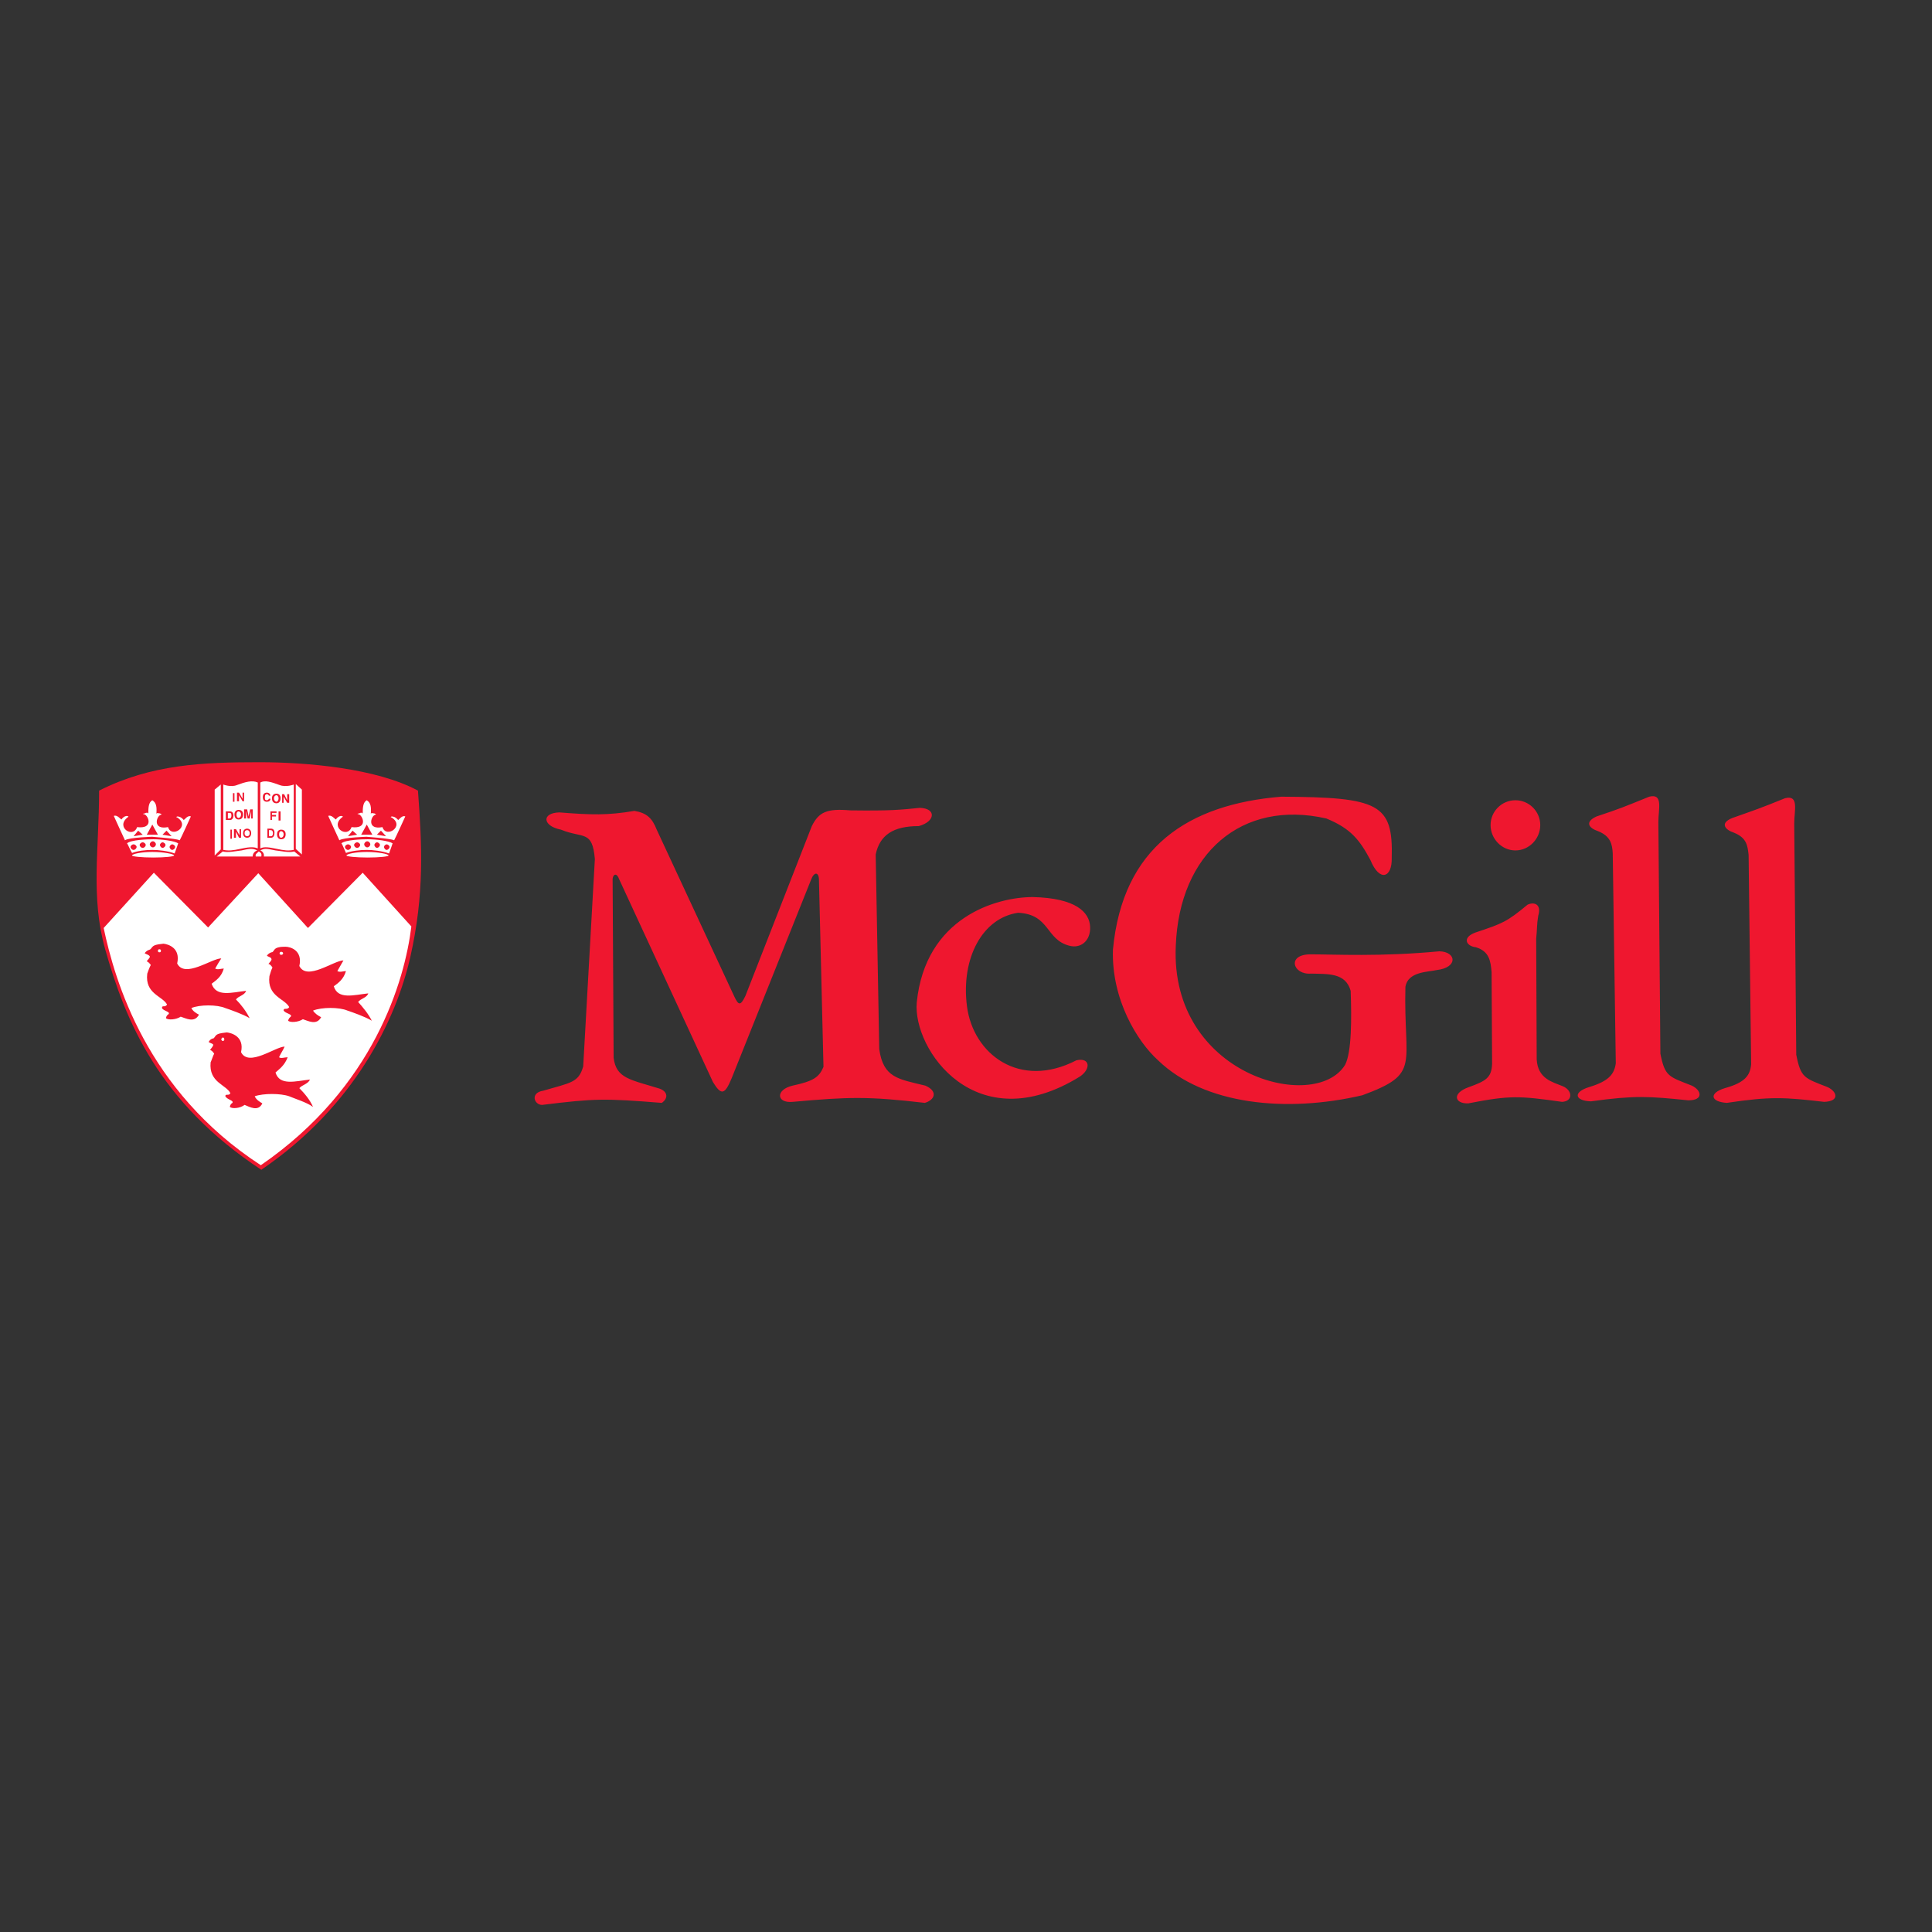<?xml version="1.0" encoding="iso-8859-1"?>
<svg version="1.1" id="Layer_1" xmlns="http://www.w3.org/2000/svg" xmlns:xlink="http://www.w3.org/1999/xlink" x="0px" y="0px"
	 viewBox="0 0 500 500" style="enable-background:new 0 0 500 500;" xml:space="preserve">
<rect x="0" y="0" width="500" height="500" fill="#333333" stroke="none"/>
<g>
	<path style="fill-rule:evenodd;clip-rule:evenodd;fill:#EF172F;" d="M27.223,245.672c-3.803-13.512-1.573-25.975-1.573-41.063
		c13.513-6.821,26.893-7.347,41.455-7.347c12.462,0,30.303,1.575,41.061,7.347c1.05,14.168,1.705,26.762-1.968,43.028
		c-3.673,16.138-14.3,38.57-38.57,55.1C41.128,285.289,32.471,264.3,27.223,245.672L27.223,245.672z"/>
	<path style="fill-rule:evenodd;clip-rule:evenodd;fill:#FFFFFF;" d="M39.818,225.863L26.83,240.161
		c2.885,13.645,11.02,42.11,40.668,61.397c29.385-20.204,37.257-47.884,38.962-61.792l-12.592-13.903l-14.17,14.298l-12.855-14.168
		l-12.988,14.038L39.818,225.863L39.818,225.863z"/>
	<path style="fill-rule:evenodd;clip-rule:evenodd;fill:#FFFFFF;" d="M101.344,211.56c-0.13,0-0.393-0.13,0-0.26
		c0.263,0,0.92,0,1.705,0.918c0.263-0.133,1.05-1.313,1.835-0.918c0,0-2.62,5.771-2.885,6.166c-1.048-0.525-7.739-0.92-7.082-0.92
		c0.523,0-6.036,0.133-7.086,0.92c-0.263-0.525-2.886-6.299-2.886-6.299c0.788-0.393,1.705,0.788,1.968,0.918
		c0.655-0.918,1.313-0.918,1.443-0.918c0.655,0.133,0.263,0.263,0.13,0.393c-3.146,2.495,1.445,5.511,2.495,2.495
		c4.196,0.525,3.016-2.755,1.965-3.281c-0.785-0.13-0.26-0.262,0-0.262c0.395-0.263,0.92-0.263,0.92,0.132
		c0-1.838,0.13-3.018,1.05-3.543c1.048,0.658,1.18,1.705,1.048,3.543c0.133-0.395,0.525-0.132,0.918-0.132
		c0.13,0.132,0.788,0.132,0.13,0.393c-1.048,0.395-2.096,3.936,1.97,3.15C99.902,217.071,104.885,213.791,101.344,211.56
		L101.344,211.56z M98.589,214.973l1.313,1.443l-2.363-0.395L98.589,214.973L98.589,214.973z M94.918,213.398l1.44,2.623h-2.885
		L94.918,213.398L94.918,213.398z M91.242,214.973l-1.18,1.443l2.36-0.395L91.242,214.973L91.242,214.973z"/>
	<path style="fill-rule:evenodd;clip-rule:evenodd;fill:#FFFFFF;" d="M89.537,220.747c-0.393-0.79-0.918-2.23-1.18-2.495
		c1.05-0.918,5.246-1.048,6.821-1.048c2.23,0,5.379,0.393,6.429,1.048c0,0-0.525,1.575-0.918,2.626
		c-1.835-0.655-4.198-0.92-5.771-0.92C93.08,219.957,90.982,220.222,89.537,220.747L89.537,220.747z M100.034,218.516
		c0.393,0,0.785,0.39,0.785,0.655c0,0.393-0.393,0.785-0.785,0.785c-0.265,0-0.655-0.393-0.655-0.785
		C99.379,218.907,99.769,218.516,100.034,218.516L100.034,218.516z M97.539,217.992c0.395,0,0.79,0.393,0.79,0.655
		c0,0.393-0.395,0.785-0.79,0.785c-0.26,0-0.655-0.393-0.655-0.785C96.883,218.384,97.279,217.992,97.539,217.992L97.539,217.992z
		 M95.048,217.726c0.393,0,0.785,0.395,0.785,0.79c0,0.39-0.393,0.785-0.785,0.785c-0.395,0-0.788-0.395-0.788-0.785
		C94.261,218.121,94.653,217.726,95.048,217.726L95.048,217.726z M92.423,217.992c0.395,0,0.788,0.393,0.788,0.655
		c0,0.393-0.393,0.785-0.788,0.785c-0.393,0-0.785-0.393-0.785-0.785C91.638,218.384,92.03,217.992,92.423,217.992L92.423,217.992z
		 M90.062,218.516c0.395,0,0.788,0.39,0.788,0.655c0,0.393-0.393,0.785-0.788,0.785c-0.395,0-0.785-0.393-0.785-0.785
		C89.277,218.907,89.667,218.516,90.062,218.516L90.062,218.516z"/>
	<path style="fill-rule:evenodd;clip-rule:evenodd;fill:#FFFFFF;" d="M94.918,220.482c2.886,0,5.639,0.525,5.639,0.92
		c0,0.26-2.361,0.525-5.379,0.525c-3.015,0-5.511-0.265-5.511-0.525C89.667,221.007,92.03,220.482,94.918,220.482L94.918,220.482z"
		/>
	<path style="fill-rule:evenodd;clip-rule:evenodd;fill:#FFFFFF;" d="M57.791,203.034c0,0,1.965,0.788,3.541,0.132
		c2.1-0.788,3.936-1.313,5.378-0.658v17.056c-1.18-0.525-2.753-0.262-4.591,0.133c-1.838,0.393-2.886,0.525-4.329,0.26V203.034
		L57.791,203.034z M63.3,215.631c0-0.658,0.393-0.79,0.658-0.79c0.26,0,0.655,0.132,0.655,0.79c0,0.655-0.395,0.785-0.655,0.785
		C63.692,216.416,63.3,216.286,63.3,215.631L63.3,215.631z M62.907,215.631c0,1.048,0.785,1.178,1.05,1.178
		c0.26,0,1.05-0.13,1.05-1.178c0-1.05-0.79-1.183-1.05-1.183C63.692,214.448,62.907,214.581,62.907,215.631L62.907,215.631z
		 M61.987,216.154L61.987,216.154l-0.918-1.573h-0.523v2.228h0.523v-1.573l0.788,1.573h0.525v-2.228h-0.395V216.154L61.987,216.154z
		 M59.626,217.071h0.395v-2.361h-0.395V217.071L59.626,217.071z M65.398,209.465h-0.655L64.35,211.3l-0.393-1.835h-0.79v2.36h0.525
		v-1.968l0.395,1.968h0.525l0.395-1.968v1.968h0.39V209.465L65.398,209.465z M61.202,210.775c0-0.525,0.262-0.785,0.525-0.785
		c0.26,0,0.655,0.26,0.655,0.785c0,0.655-0.395,0.918-0.655,0.918C61.464,211.693,61.202,211.43,61.202,210.775L61.202,210.775z
		 M60.677,210.775c0,1.18,0.788,1.31,1.05,1.31c0.393,0,1.18-0.13,1.18-1.31c0-1.05-0.788-1.18-1.18-1.18
		C61.464,209.595,60.677,209.725,60.677,210.775L60.677,210.775z M58.971,210.38h0.395c0.26,0,0.525,0,0.525,0.658
		c0,0.393-0.135,0.788-0.525,0.788h-0.395V210.38L58.971,210.38z M58.446,212.218h1.05c0.785,0,0.918-0.788,0.918-1.18
		c0-0.393-0.133-1.048-0.918-1.048h-1.05V212.218L58.446,212.218z M62.777,206.709L62.777,206.709l-0.92-1.575h-0.525v2.23h0.525
		v-1.575l0.92,1.575h0.39v-2.23h-0.39V206.709L62.777,206.709z M60.282,207.494h0.395v-2.23h-0.395V207.494L60.282,207.494z"/>
	<polygon style="fill-rule:evenodd;clip-rule:evenodd;fill:#FFFFFF;" points="57.136,203.034 55.561,204.346 55.561,221.402 
		57.136,219.827 57.136,203.034 	"/>
	<path style="fill-rule:evenodd;clip-rule:evenodd;fill:#FFFFFF;" d="M56.086,221.662l1.573-1.31
		c1.183,0.395,3.673-0.13,4.853-0.262c1.838-0.393,2.756-0.658,4.068,0c-0.788,0.262-1.183,0.918-1.183,1.573H56.086L56.086,221.662
		z"/>
	<path style="fill-rule:evenodd;clip-rule:evenodd;fill:#FFFFFF;" d="M77.73,221.662l-1.575-1.31
		c-1.31,0.395-3.541-0.13-4.851-0.262c-2.1-0.393-2.756-0.658-3.936,0c0.655,0.262,1.05,0.918,0.918,1.573H77.73L77.73,221.662z"/>
	<polygon style="fill-rule:evenodd;clip-rule:evenodd;fill:#FFFFFF;" points="76.55,202.904 78.125,204.346 78.125,221.137 
		76.55,219.697 76.55,202.904 	"/>
	<path style="fill-rule:evenodd;clip-rule:evenodd;fill:#FFFFFF;" d="M76.024,203.034c0,0-1.965,0.788-3.671,0.132
		c-2.1-0.788-3.806-1.313-4.986-0.658v17.056c1.05-0.525,2.361-0.262,4.328,0.133c1.838,0.393,2.886,0.525,4.328,0.26V203.034
		L76.024,203.034z M69.203,216.809h0.92c0.785,0,0.915-0.788,0.915-1.313c0-0.39-0.13-1.048-0.915-1.048h-0.92V216.809
		L69.203,216.809z M69.598,214.841h0.525c0.13,0,0.525,0.132,0.525,0.79c0,0.39-0.135,0.785-0.525,0.785h-0.525V214.841
		L69.598,214.841z M71.696,215.891c0,1.18,0.788,1.313,1.048,1.313c0.395,0,1.183-0.132,1.183-1.313c0-1.05-0.788-1.18-1.183-1.18
		C72.484,214.711,71.696,214.841,71.696,215.891L71.696,215.891z M72.221,215.891c0-0.525,0.262-0.785,0.523-0.785
		c0.265,0,0.658,0.26,0.658,0.785c0,0.655-0.393,0.918-0.658,0.918C72.484,216.809,72.221,216.546,72.221,215.891L72.221,215.891z
		 M70.383,211.3h1.05v-0.395h-1.05v-0.525h1.18v-0.39h-1.573v2.228h0.393V211.3L70.383,211.3z M72.089,212.35h0.525v-2.36h-0.525
		V212.35L72.089,212.35z M69.991,205.919c0-0.26-0.262-0.785-0.918-0.785s-1.05,0.395-1.05,1.18c0,0.788,0.395,1.18,1.05,1.18
		c0.525,0,0.918-0.26,0.918-0.785h-0.393c-0.133,0.26-0.265,0.393-0.525,0.393c-0.525,0-0.525-0.262-0.525-0.788
		c0-0.655,0.26-0.785,0.525-0.785c0.393,0,0.393,0.26,0.525,0.39H69.991L69.991,205.919z M70.383,206.577
		c0,1.183,0.788,1.313,1.18,1.313c0.265,0,1.05-0.13,1.05-1.313c0-1.048-0.785-1.18-1.05-1.18
		C71.171,205.397,70.383,205.529,70.383,206.577L70.383,206.577z M70.909,206.577c0-0.525,0.395-0.788,0.655-0.788
		c0.132,0,0.525,0.263,0.525,0.788c0,0.658-0.393,0.918-0.525,0.918C71.304,207.494,70.909,207.234,70.909,206.577L70.909,206.577z
		 M74.319,207.102L74.319,207.102l-0.785-1.573h-0.525v2.23h0.393v-1.575l0.918,1.575h0.525v-2.23h-0.525V207.102L74.319,207.102z"
		/>
	<path style="fill-rule:evenodd;clip-rule:evenodd;fill:#FFFFFF;" d="M66.973,220.352c-0.655,0.655-0.918,0.655-0.785,1.31h1.44
		C67.76,221.007,67.628,220.747,66.973,220.352L66.973,220.352z"/>
	<path style="fill-rule:evenodd;clip-rule:evenodd;fill:#EF172F;" d="M38.112,251.968c0.13-0.395,0.655-1.835,0.918-2.23
		c-0.262-0.393-0.788-0.918-1.048-0.918c0.13-0.393,0.915-0.918,0.785-1.313c-0.26-0.393-0.525-0.393-1.31-0.785
		c0.26-0.525,0.785-0.79,1.18-0.92c0.525-0.13,0.525-0.655,1.18-1.05c0.788-0.393,1.575-0.393,2.491-0.525
		c1.183,0.133,4.461,1.05,3.546,5.119c1.965,3.936,8.919-1.313,11.412-1.313c-0.525,0.788-1.05,1.705-1.575,2.626
		c0.655,0.39,1.575,0,2.23,0c-0.655,2.228-1.968,3.015-3.148,3.933c1.18,3.543,5.248,2.23,8.919,1.838
		c-0.393,1.18-1.965,1.313-2.623,2.23c1.313,1.31,2.623,3.015,3.543,4.853c-1.705-1.05-5.116-2.23-6.296-2.623
		c-2.1-0.92-6.691-0.92-8.792,0c0.395,0.785,1.18,1.31,1.971,1.705c-1.183,2.23-3.413,0.918-4.726,0.523
		c-1.18,0.788-3.278,0.92-3.803,0.395c0,0,0-0.655,0.658-1.05c0.525-0.655-1.315-0.788-1.705-1.573c0-0.92,0.785,0,1.31-0.92
		C42.048,257.742,37.457,257.216,38.112,251.968L38.112,251.968z M41.26,245.672c0.262,0,0.393,0.13,0.393,0.393
		c0,0.263-0.13,0.393-0.393,0.393s-0.393-0.13-0.393-0.393C40.868,245.802,40.998,245.672,41.26,245.672L41.26,245.672z"/>
	<path style="fill-rule:evenodd;clip-rule:evenodd;fill:#EF172F;" d="M69.728,252.623c0.13-0.393,0.525-1.835,0.785-2.23
		c-0.26-0.393-0.655-0.915-1.048-0.915c0.263-0.395,0.918-0.92,0.788-1.315c-0.13-0.393-0.395-0.393-1.18-0.785
		c0.26-0.525,0.785-0.788,1.18-0.92c0.525,0,0.525-0.655,1.18-1.05c0.788-0.39,1.575-0.39,2.493-0.39
		c1.18,0,4.458,0.915,3.543,4.983c1.965,3.936,8.919-1.443,11.412-1.443c-0.525,0.92-1.05,1.835-1.575,2.755
		c0.658,0.393,1.575,0,2.23,0c-0.655,2.23-2.098,3.148-3.148,3.933c1.05,3.543,5.248,2.233,8.919,1.838
		c-0.39,1.18-1.965,1.313-2.62,2.23c1.18,1.313,2.62,3.018,3.541,4.853c-1.705-1.05-5.116-2.23-6.296-2.623
		c-2.1-0.918-6.691-0.918-8.922,0c0.525,0.788,1.31,1.313,2.1,1.705c-1.183,2.23-3.413,0.918-4.726,0.525
		c-1.18,0.788-3.278,0.918-3.803,0.393c0,0,0-0.525,0.658-1.05c0.525-0.655-1.313-0.785-1.838-1.573c0-0.918,0.918,0,1.443-0.918
		C73.664,258.397,69.073,257.871,69.728,252.623L69.728,252.623z M72.744,246.327c0.265,0,0.525,0.13,0.525,0.395
		c0,0.26-0.26,0.393-0.525,0.393c-0.13,0-0.39-0.133-0.39-0.393C72.354,246.457,72.614,246.327,72.744,246.327L72.744,246.327z"/>
	<path style="fill-rule:evenodd;clip-rule:evenodd;fill:#EF172F;" d="M54.51,274.927c0.262-0.525,0.655-1.838,0.92-2.23
		c-0.265-0.395-0.658-0.92-1.05-0.92c0.13-0.393,0.915-1.048,0.785-1.443c-0.13-0.262-0.525-0.262-1.18-0.655
		c0.263-0.525,0.788-0.92,1.18-0.92c0.395-0.13,0.395-0.655,1.05-1.048c0.788-0.395,1.705-0.395,2.493-0.525
		c1.183,0.13,4.591,1.05,3.673,5.116c1.968,3.936,8.922-1.443,11.282-1.443c-0.395,0.918-1.05,1.838-1.443,2.756
		c0.523,0.393,1.443,0,2.23,0c-0.788,2.098-2.098,3.016-3.148,3.936c1.05,3.541,5.246,2.23,8.919,1.835
		c-0.525,1.183-1.968,1.313-2.753,2.23c1.31,1.313,2.753,3.018,3.541,4.853c-1.575-1.18-4.986-2.228-6.166-2.753
		c-2.23-0.788-6.691-0.788-8.922,0c0.395,0.918,1.313,1.443,1.971,1.835c-1.05,2.23-3.281,0.918-4.594,0.393
		c-1.18,0.92-3.278,1.05-3.803,0.525c0,0,0-0.655,0.655-1.048c0.395-0.658-1.31-0.788-1.835-1.705c0-0.788,0.918,0,1.31-0.788
		C58.576,280.698,53.985,280.173,54.51,274.927L54.51,274.927z M57.659,268.499c0.262,0,0.393,0.26,0.393,0.525
		c0,0.13-0.13,0.393-0.393,0.393c-0.133,0-0.393-0.262-0.393-0.393C57.266,268.759,57.526,268.499,57.659,268.499L57.659,268.499z"
		/>
	<path style="fill-rule:evenodd;clip-rule:evenodd;fill:#FFFFFF;" d="M45.854,211.56c-0.132,0-0.395-0.13,0-0.26
		c0.26,0,0.915,0,1.706,0.918c0.26-0.133,1.047-1.313,1.835-0.918c0,0-2.626,5.771-2.886,6.166c-1.05-0.525-7.741-0.92-7.086-0.92
		c0.525,0-6.031,0.133-7.081,0.92c-0.265-0.525-2.888-6.299-2.888-6.299c0.788-0.393,1.708,0.788,1.968,0.918
		c0.655-0.918,1.313-0.918,1.445-0.918c0.655,0.133,0.26,0.263,0.13,0.393c-3.151,2.495,1.443,5.511,2.49,2.495
		c4.201,0.525,3.021-2.755,1.97-3.281c-0.79-0.13-0.265-0.262,0-0.262c0.393-0.263,0.918-0.263,0.918,0.132
		c0-1.838,0.133-3.018,1.048-3.543c1.05,0.658,1.183,1.705,1.05,3.543c0.132-0.395,0.525-0.132,0.92-0.132
		c0.13,0.132,0.785,0.132,0.13,0.393c-1.05,0.395-2.1,3.936,1.968,3.15C44.409,217.071,49.395,213.791,45.854,211.56L45.854,211.56z
		 M43.098,214.973l1.31,1.443l-2.361-0.395L43.098,214.973L43.098,214.973z M39.422,213.398l1.445,2.623h-2.886L39.422,213.398
		L39.422,213.398z M35.752,214.973l-1.18,1.443l2.361-0.395L35.752,214.973L35.752,214.973z"/>
	<path style="fill-rule:evenodd;clip-rule:evenodd;fill:#FFFFFF;" d="M34.177,220.747c-0.525-0.79-1.05-2.23-1.31-2.495
		c1.048-0.918,5.246-1.048,6.821-1.048c2.23,0,5.376,0.393,6.426,1.048c0,0-0.525,1.575-0.918,2.626
		c-1.705-0.655-4.198-0.92-5.774-0.92C37.587,219.957,35.487,220.222,34.177,220.747L34.177,220.747z M44.539,218.516
		c0.395,0,0.79,0.39,0.79,0.655c0,0.393-0.395,0.785-0.79,0.785c-0.26,0-0.655-0.393-0.655-0.785
		C43.883,218.907,44.278,218.516,44.539,218.516L44.539,218.516z M42.048,217.992c0.393,0,0.785,0.393,0.785,0.655
		c0,0.393-0.393,0.785-0.785,0.785c-0.262,0-0.655-0.393-0.655-0.785C41.393,218.384,41.786,217.992,42.048,217.992L42.048,217.992z
		 M39.555,217.726c0.393,0,0.788,0.395,0.788,0.79c0,0.39-0.395,0.785-0.788,0.785c-0.393,0-0.788-0.395-0.788-0.785
		C38.768,218.121,39.163,217.726,39.555,217.726L39.555,217.726z M36.932,217.992c0.393,0,0.785,0.393,0.785,0.655
		c0,0.393-0.393,0.785-0.785,0.785c-0.395,0-0.788-0.393-0.788-0.785C36.144,218.384,36.537,217.992,36.932,217.992L36.932,217.992z
		 M34.572,218.516c0.393,0,0.785,0.39,0.785,0.655c0,0.393-0.393,0.785-0.785,0.785c-0.395,0-0.79-0.393-0.79-0.785
		C33.781,218.907,34.177,218.516,34.572,218.516L34.572,218.516z"/>
	<path style="fill-rule:evenodd;clip-rule:evenodd;fill:#FFFFFF;" d="M39.422,220.482c2.886,0,5.641,0.525,5.641,0.92
		c0,0.26-2.36,0.525-5.376,0.525c-3.021,0-5.511-0.265-5.511-0.525C34.177,221.007,36.537,220.482,39.422,220.482L39.422,220.482z"
		/>
	<path style="fill-rule:evenodd;clip-rule:evenodd;fill:#EF172F;" d="M392.19,207.102c3.541,0,6.426,2.888,6.426,6.429
		s-2.885,6.559-6.426,6.559c-3.546,0-6.431-3.018-6.431-6.559S388.644,207.102,392.19,207.102L392.19,207.102z M453.192,275.45
		c-0.265,2.885-1.575,4.723-6.821,6.166c-4.201,1.313-3.676,3.543,0.525,3.806c11.412-1.705,14.953-1.445,25.185-0.262
		c4.066-0.133,3.411-2.626,0.92-3.806c-6.036-2.36-6.951-2.36-8.132-8.397l-0.525-59.821c0-3.411,1.31-7.477-2.365-6.559
		c-6.821,2.756-7.346,2.888-13.643,5.116c-3.281,1.313-1.965,3.018,0.395,3.803c3.28,1.313,3.541,3.281,3.806,5.774L453.192,275.45
		L453.192,275.45z M418.165,275.187c-0.395,2.756-1.705,4.594-6.956,6.166c-4.196,1.313-3.671,3.543,0.525,3.673
		c11.417-1.573,14.958-1.31,25.19-0.262c4.066,0,3.411-2.623,0.92-3.803c-6.036-2.363-6.956-2.363-8.136-8.264l-0.525-59.954
		c0-3.411,1.315-7.479-2.361-6.559c-6.821,2.756-7.346,3.016-13.643,5.116c-3.15,1.443-1.97,3.015,0.395,3.806
		c3.276,1.31,3.671,3.411,3.801,5.771L418.165,275.187L418.165,275.187z M386.024,251.573c-0.265-3.015-0.655-5.376-4.066-6.426
		c-2.495-0.262-3.676-2.493-0.135-3.806c7.086-2.361,8.137-2.756,13.513-7.214c1.705-0.788,3.676-0.132,2.755,2.886
		c-0.395,2.363-0.26,3.411-0.525,5.903l0.13,31.224c0.265,5.116,4.201,5.903,6.691,6.951c2.626,1.05,2.756,3.936-0.13,4.068
		c-11.152-1.575-13.512-1.705-24.27,0.393c-3.541,0.133-4.331-2.623,0.13-4.198c4.331-1.573,5.906-2.36,6.036-6.034L386.024,251.573
		L386.024,251.573z M288.025,245.802c2.491-26.63,19.549-37.652,43.553-39.618c25.32,0.13,28.996,1.835,28.6,15.873
		c0.13,5.116-3.151,6.296-5.511,0.525c-2.756-5.116-4.986-8.134-11.412-10.757c-21.909-4.986-38.047,9.052-38.962,32.926
		c-1.575,33.584,36.077,43.423,43.818,30.831c1.7-3.28,1.7-11.94,1.44-19.154c-1.31-4.724-5.901-4.331-10.232-4.461
		c-4.721,0.395-6.426-4.986-0.13-4.986c6.166,0,18.104,0.655,33.321-0.785c4.461,0.13,4.851,4.196-0.655,4.851
		c-2.361,0.525-7.482,0.395-8.137,4.331c-0.525,20.466,4.201,22.434-11.152,28.076c-19.674,4.591-40.928,2.49-52.865-9.052
		C294.321,269.546,287.63,258.659,288.025,245.802L288.025,245.802z M237.255,259.444c2.23-22.039,20.594-27.285,30.041-27.285
		c11.152,0.26,14.693,3.936,14.828,7.739c0.13,3.673-2.495,5.641-5.381,4.853c-6.166-1.573-4.986-8.132-13.248-8.527
		c-9.187,1.31-14.828,11.677-13.252,24.14c1.575,12.462,13.643,21.647,28.335,14.038c3.546-0.788,3.806,2.228,0.92,4.196
		C252.603,295.259,236.205,271.647,237.255,259.444L237.255,259.444z M153.949,222.32c-0.655-7.609-3.015-5.248-8.787-7.609
		c-4.726-0.92-5.116-4.331-0.395-4.461c8.267,0.655,12.462,0.788,19.416-0.393c3.148,0.523,4.591,1.835,5.774,4.853
		c5.771,12.332,14.298,30.828,20.069,43.161c1.05,2.23,1.575,2.623,2.885-0.13l17.188-43.951c1.835-3.671,3.936-4.591,9.97-4.066
		c10.364,0.133,12.855-0.13,17.973-0.655c4.328,0.13,4.068,3.541-0.262,4.721c-6.691,0-10.102,2.363-11.152,7.347l0.92,50.377
		c1.05,7.479,4.983,7.741,11.937,9.447c3.281,1.443,2.49,3.673-0.13,4.461c-14.693-1.705-19.679-1.575-34.241-0.262
		c-4.198,0.393-4.461-3.148,0-4.198c5.378-1.18,6.821-2.1,8.002-4.853l-1.18-48.672c-0.13-1.838-1.31-1.838-2.098,0.393
		l-20.467,51.165c-1.835,4.461-2.756,4.461-4.853,1.05l-24.27-52.475c-0.658-1.838-1.573-1.313-1.705-0.133l0.262,46.309
		c0.655,5.379,4.331,5.641,11.937,8.002c2.1,0.788,2.23,2.495,0.525,3.676c-14.823-1.18-17.186-1.18-30.961,0.523
		c-2.098,0-3.148-3.148,0.262-3.673c7.214-2.098,9.184-2.098,10.365-6.296L153.949,222.32L153.949,222.32z"/>
</g>
</svg>